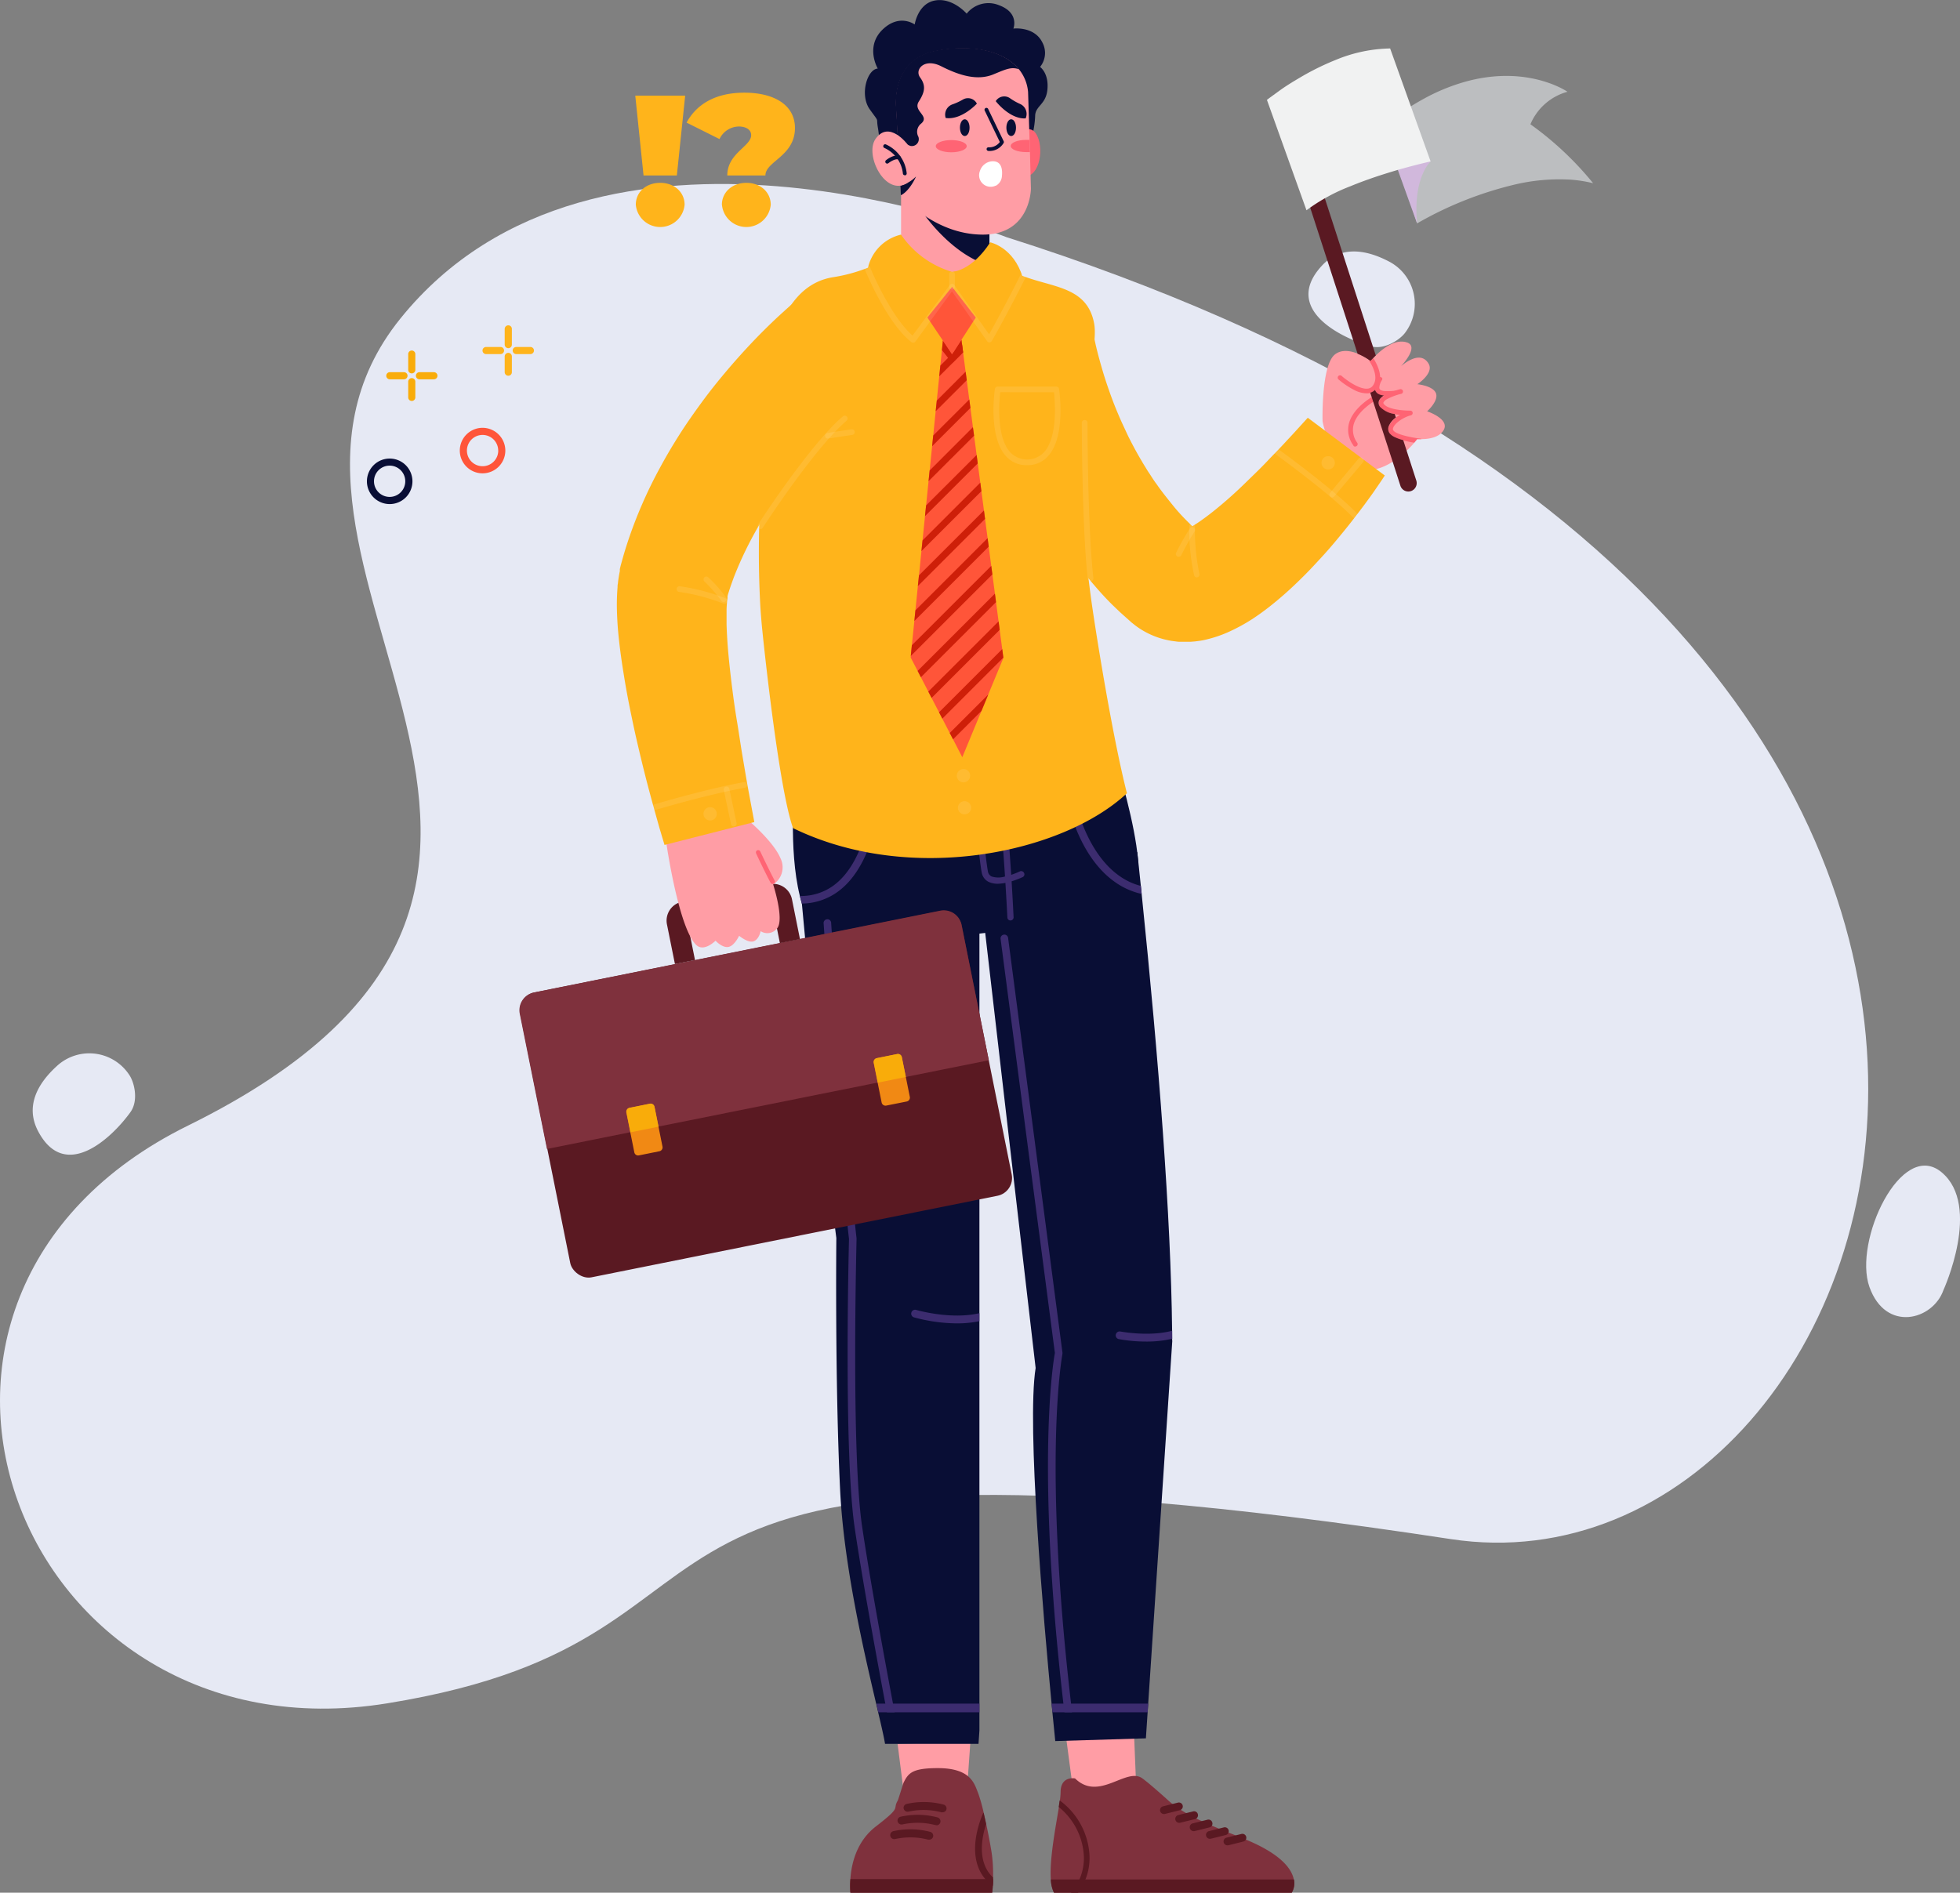 <?xml version="1.0" encoding="UTF-8"?> <svg xmlns="http://www.w3.org/2000/svg" viewBox="0 0 407.26 393.35"><rect x="0" y="0" width="407.26" height="393.35" fill="#808080" stroke="none"/> <defs> <style>.a{fill:#e6e9f4;}.b{fill:#090e35;}.c{fill:#ff9da5;}.d{fill:#7f313d;}.e{fill:#5a1922;}.f{fill:#3c2c6f;}.g{fill:#ff6474;}.h{fill:#bcbec0;}.i{fill:#d1b8dc;}.j{fill:#f1f2f2;}.k{fill:#ffb41b;}.l,.n{fill:#fff;}.l,.m{opacity:0.1;}.o{fill:#ff5539;}.p{fill:#ce1f09;}.q{fill:#f18914;}.r{fill:#f9ac0a;}</style> </defs> <path class="a" d="M209.08,49.27s-85-33.82-125.9,16.95,58.63,117.06-44.13,167.71C-33.51,269.69,3.61,366.44,80.43,354c87.42-14.13,28-63.55,221-34.14C397,334.45,467.67,131.29,209.08,49.27Z"></path> <path class="a" d="M291.84,69.31a9.93,9.93,0,0,0-3.3-15c-4.38-2.28-9.91-3.53-14,1.05-8,8.86,4,14.85,10.33,16.62C287.51,72.71,290.61,70.81,291.84,69.31Z"></path> <path class="a" d="M27,223.61a9.93,9.93,0,0,0-15.25-2c-3.64,3.33-6.7,8.1-3.8,13.54,5.6,10.53,15.31,1.32,19.14-4C28.76,228.84,28,225.28,27,223.61Z"></path> <path class="a" d="M403.82,268.11s8-17.49-.38-24.48-18.39,14.3-15,23.83S401.63,274.37,403.82,268.11Z"></path> <path class="b" d="M166.2,186.21c.12.51.26,1,.41,1.51l0,.06c.21.66.43,1.3.68,1.91,2.22,5.43,19.34,6.22,36.2,4.34,13.07-1.46,26-4.54,31.65-8.33,5.33-3.55-6-36.35-6-36.35l-64,13.42S163.76,176.41,166.2,186.21Z"></path> <polygon class="c" points="221.48 360.78 223.06 372.69 236.14 372.69 235.64 360.43 221.48 360.78"></polygon> <path class="d" d="M268.41,393.35H219a6.86,6.86,0,0,1-.65-2.75c-.31-4.18,1-10.86,1.68-15.07.08-.49.15-.95.2-1.36a15,15,0,0,0,.15-1.72c0-3.44,3-2.85,3-2.85,5,4.91,10.67-2.45,14,0,0,0,1.42,1,5.35,4.56S253.31,380,259,382.36c7.34,3.07,9.42,6.13,9.83,8.24A3.87,3.87,0,0,1,268.41,393.35Z"></path> <path class="e" d="M268.41,393.35H219a6.86,6.86,0,0,1-.65-2.75h50.52A3.87,3.87,0,0,1,268.41,393.35Z"></path> <path class="e" d="M224,393.35h-1.47a10.85,10.85,0,0,0,2.66-7.92,14,14,0,0,0-5.21-9.9c.08-.49.15-.95.2-1.36a15.13,15.13,0,0,1,6.19,11.2A12,12,0,0,1,224,393.35Z"></path> <path class="e" d="M241.86,377a.81.81,0,0,1-.19-1.6l3.09-.77a.81.81,0,0,1,.39,1.58l-3.09.77A.68.68,0,0,1,241.86,377Z"></path> <path class="e" d="M245,378.83a.82.82,0,0,1-.19-1.61l3.09-.76a.8.8,0,0,1,1,.59.81.81,0,0,1-.59,1l-3.09.76A.69.69,0,0,1,245,378.83Z"></path> <path class="e" d="M248,380.56a.82.82,0,0,1-.19-1.61l3.09-.77a.81.81,0,0,1,1,.6.8.8,0,0,1-.59,1l-3.09.77A.69.69,0,0,1,248,380.56Z"></path> <path class="e" d="M251.41,382.15a.81.81,0,0,1-.19-1.6l3.08-.77a.81.81,0,1,1,.4,1.58l-3.09.77Z"></path> <path class="e" d="M255.06,383.51a.81.81,0,0,1-.19-1.6l3.09-.77a.81.81,0,1,1,.39,1.58l-3.09.77A.65.65,0,0,1,255.06,383.51Z"></path> <path class="b" d="M243.58,278.74l-5,75.31-.12,1.81-.36,5.41-18.83.57s-.24-2.24-.6-6c-.05-.57-.11-1.18-.17-1.81-1.65-17.21-5.2-57.84-3.31-69.73l-10.48-90.43-.25-2.13,24.18-11.14,1.51-.69,6.16-2.84c.05.5.1,1,.16,1.49.19,1.86.39,3.7.58,5.54.06.56.11,1.11.17,1.66,3.6,35,6.07,67.08,6.33,90.78,0,.56,0,1.12,0,1.66C243.57,278.4,243.58,278.57,243.58,278.74Z"></path> <path class="f" d="M238.59,354.05l-.12,1.81H218.68c-.05-.57-.11-1.18-.17-1.81Z"></path> <path class="f" d="M243.58,278.22a22.93,22.93,0,0,1-5.42.59,31,31,0,0,1-5.68-.51.79.79,0,0,1-.63-.94.81.81,0,0,1,.94-.64c.08,0,5.92,1.14,10.77-.16C243.57,277.12,243.57,277.68,243.58,278.22Z"></path> <path class="f" d="M222.75,355.86h-1.57c-.08-.61-.15-1.21-.22-1.81-5.71-49.35-2.12-71-1.77-72.87L207.9,195.05a.79.79,0,0,1,1.56-.2l11.3,86.24a1.11,1.11,0,0,1,0,.26c0,.22-4.16,21.41,1.79,72.7Z"></path> <path class="f" d="M221.86,166.53c.07.4,1.62,8.42,6.79,14.09a18.47,18.47,0,0,0,3.6,3.08,15.37,15.37,0,0,0,3.34,1.62,12.82,12.82,0,0,0,1.64.46c-.06-.55-.11-1.1-.17-1.66-.27-.07-.53-.14-.79-.23a13.35,13.35,0,0,1-3.17-1.51,16.21,16.21,0,0,1-2.94-2.45c-5.16-5.4-6.74-13.6-6.76-13.69a.78.78,0,1,0-1.54.29Z"></path> <path class="f" d="M210.61,190.63a.64.64,0,0,1-.61.66h0a.63.63,0,0,1-.68-.6c-.12-2.36-.26-4.79-.41-7.2,0-.43-.05-.86-.08-1.28-.52-7.91-1.17-15.66-1.66-21.14q-.06-.67-.12-1.29c-.11-1.2-.21-2.27-.29-3.17l1.29-.21c.09.9.19,2,.3,3.19,0,.42.07.85.12,1.29.48,5.43,1.13,13.12,1.65,21,0,.43,0,.87.08,1.3C210.35,185.67,210.49,188.18,210.61,190.63Z"></path> <path class="f" d="M212.48,182.29a18.58,18.58,0,0,1-2.29.87c-.4.12-.84.24-1.29.33s-.82.13-1.24.16a4.5,4.5,0,0,1-2.19-.35,2.69,2.69,0,0,1-1.49-2c-.47-2.44-1.47-12.51-2.14-19.63-.05-.44-.09-.87-.13-1.28-.1-1.14-.2-2.18-.28-3.06l1.3-.16c.08.89.18,1.93.29,3.09,0,.41.08.84.12,1.28.67,7.1,1.67,17.16,2.13,19.52a1.39,1.39,0,0,0,.79,1.1,4.65,4.65,0,0,0,2.76,0c.44-.1.88-.22,1.29-.35a14.72,14.72,0,0,0,1.79-.71.66.66,0,0,1,.87.29A.63.63,0,0,1,212.48,182.29Z"></path> <polygon class="c" points="186.51 362.44 187.81 372.7 200.88 372.7 201.64 361.9 186.51 362.44"></polygon> <path class="b" d="M203.51,183.64v176l-.19,2.78H183.9c-.22-1.36-.74-3.63-1.43-6.55-.13-.58-.27-1.18-.42-1.81-2.55-10.84-6.74-28.81-7.49-44.47-1.09-22.78-.78-52.3-.78-52.3-2.11-16.11-5.36-50.07-7.16-69.51a.43.43,0,0,1,0-.05c-.05-.52-.09-1-.14-1.51-.72-7.8-1.17-12.89-1.17-12.89,3-1.25,8.37-.47,14.14,1.12l1.54.43A177.82,177.82,0,0,1,203.51,183.64Z"></path> <path class="f" d="M203.51,354.05v1.81h-21c-.13-.58-.27-1.18-.42-1.81Z"></path> <path class="f" d="M203.51,272.91v1.66a22.54,22.54,0,0,1-4.67.46,34.85,34.85,0,0,1-8.93-1.25.8.8,0,0,1-.54-1,.81.81,0,0,1,1-.55C190.45,272.26,197.56,274.32,203.51,272.91Z"></path> <path class="f" d="M185.89,355.86h-1.6c-.11-.57-.22-1.17-.34-1.81-1.74-9.25-4.78-25.79-6.37-36.61-2.27-15.43-1.22-58.13-1.17-59.95-1.73-14.74-5.24-65.17-5.28-65.68a.79.79,0,0,1,1.57-.1c0,.51,3.55,51,5.28,65.65v.12c0,.44-1.14,44.18,1.15,59.73,1.61,10.91,4.69,27.66,6.42,36.84C185.67,354.69,185.78,355.29,185.89,355.86Z"></path> <path class="d" d="M206.34,390.18v.34c0,.52,0,1-.06,1.4-.05.89-.12,1.43-.12,1.43H176.7a16.73,16.73,0,0,1,0-2.83c.19-3,1.19-7.76,5.26-10.91,5.57-4.3,3.42-3.4,4.56-5.37.13-.21,1.13-3.55,1.24-3.78,1-2,1.84-3,7.12-3,7,0,7.61,3.4,8.36,5.18a34.78,34.78,0,0,1,1.17,4.16c.17.75.35,1.54.52,2.35.44,2,.84,4.15,1.11,5.84A30.07,30.07,0,0,1,206.34,390.18Z"></path> <path class="e" d="M206.34,390.18v.34c0,.52,0,1-.06,1.4a8.28,8.28,0,0,1-3.06-4c-1.82-5,1-10.92,1.1-11.17l.06,0c.17.75.35,1.54.52,2.35-.66,2-1.42,5.44-.36,8.32A6.83,6.83,0,0,0,206.34,390.18Z"></path> <path class="e" d="M206.34,390.52c0,1.68-.18,2.83-.18,2.83H176.7a16.73,16.73,0,0,1,0-2.83Z"></path> <path class="e" d="M195.82,376.64l-.21,0a14.55,14.55,0,0,0-6.83-.14.84.84,0,0,1-1-.59.82.82,0,0,1,.58-1,16.13,16.13,0,0,1,7.7.13.83.83,0,0,1,.6,1A.84.84,0,0,1,195.82,376.64Z"></path> <path class="e" d="M194.56,379.3a.75.75,0,0,1-.21,0,14.59,14.59,0,0,0-6.83-.14.84.84,0,0,1-1-.59.82.82,0,0,1,.58-1,16.13,16.13,0,0,1,7.7.13.84.84,0,0,1-.21,1.65Z"></path> <path class="e" d="M193.08,382.33l-.21,0a14.75,14.75,0,0,0-6.83-.14.84.84,0,0,1-.45-1.62,16.21,16.21,0,0,1,7.7.14.83.83,0,0,1,.6,1A.84.84,0,0,1,193.08,382.33Z"></path> <path class="f" d="M166.2,186.21c.12.51.26,1,.41,1.51,0,0,0,0,0,.06h0a12.87,12.87,0,0,0,7.57-2.53c3.43-2.54,5.52-6.59,6.78-10.38a40,40,0,0,0,1.88-9.57.79.79,0,1,0-1.57-.08,39.29,39.29,0,0,1-1.85,9.22c-1.18,3.54-3.09,7.27-6.18,9.56a11.4,11.4,0,0,1-6.79,2.21Z"></path> <path class="c" d="M274.81,87.53s1.39,8.48,7.63,10c5,1.22,9.79-3.62,11.44-5.53.39-.45.6-.74.6-.74a8.49,8.49,0,0,0,.94,0c1.31,0,3.65-.29,4.56-1.9,1.31-2.3-3.44-3.88-3.44-3.88s2.44-2.17,1.83-3.75-3.87-1.88-3.87-1.88,3.52-2.28,2.34-4.27c-1.77-3-5.4.3-5.69.48.23-.26,3.73-4,1.23-4.88-2.17-.74-4.69.77-7,3.19l-.59.61s-.14-.11-.39-.27c-1.17-.79-4.78-2.9-7.08-1C274.5,76.09,274.81,87.53,274.81,87.53Z"></path> <path class="g" d="M290.9,86.24a5.29,5.29,0,0,0-2.31,2.35,1.55,1.55,0,0,0,.19,1.51,3,3,0,0,0,1.07.79,16.19,16.19,0,0,0,4,1.11c.39-.45.6-.74.6-.74a8.49,8.49,0,0,0,.94,0,.46.46,0,0,0-.26-.1c-1.83-.22-5-.86-5.59-1.68a.58.58,0,0,1-.05-.59c.34-.94,2.12-2.2,3.66-2.57a.5.5,0,0,0,.38-.55.49.49,0,0,0-.5-.43c-1.23,0-4.6-.19-5.49-1.38-.13-.18-.1-.27-.08-.32a1.7,1.7,0,0,1,.75-.69,12.45,12.45,0,0,1,2.93-1.1.49.49,0,0,0,.26-.15.5.5,0,0,0,.11-.44.49.49,0,0,0-.6-.37A13.15,13.15,0,0,0,288,82a4.05,4.05,0,0,0-1.05.76,1.74,1.74,0,0,0-.39.58,1.3,1.3,0,0,0,.22,1.25C287.57,85.64,289.4,86.07,290.9,86.24Z"></path> <path class="g" d="M287.14,78.45a.5.5,0,0,1,0,.56,3.09,3.09,0,0,0-.53,1.5.57.57,0,0,0,.24.53,2.06,2.06,0,0,0,.84.23,14.36,14.36,0,0,0,3.44-.26.49.49,0,0,1-.26.15A12,12,0,0,0,288,82.27l-.35,0a3.6,3.6,0,0,1-.95-.21,1.37,1.37,0,0,1-.32-.16,1.52,1.52,0,0,1-.7-1.35,4.12,4.12,0,0,1,.67-2,.49.49,0,0,1,.8,0Z"></path> <path class="g" d="M278.14,78.87a16.59,16.59,0,0,0,3.25,2.18,5.59,5.59,0,0,0,2.87.69,2.45,2.45,0,0,0,1.79-1c1.57-2.11.23-4.86-.71-6.32l-.59.61s-.14-.11-.39-.27c.81,1.2,2.17,3.68.9,5.39a1.52,1.52,0,0,1-1.1.62c-1.75.18-4.47-1.83-5.37-2.63a.48.48,0,0,0-.69,0A.49.49,0,0,0,278.14,78.87Z"></path> <path class="g" d="M281.32,92.74a.5.5,0,0,0,.5,0A.49.49,0,0,0,282,92a4.48,4.48,0,0,1-.75-3.71c.82-3.18,5.07-5.37,5.11-5.4a.5.5,0,0,0,.22-.66.5.5,0,0,0-.67-.22c-.19.1-4.69,2.43-5.62,6a5.38,5.38,0,0,0,.89,4.51A.61.61,0,0,0,281.32,92.74Z"></path> <path class="e" d="M284.75,75s-.14-.11-.39-.27a12.44,12.44,0,0,0-2.27-1.21L268.2,30.69l3.32-1.08,14.35,44.26c-.18.17-.36.35-.53.53Z"></path> <path class="e" d="M293.18,102.06a1.73,1.73,0,0,1-2.2-1.12l-1.61-5-4.65-14.33a2.36,2.36,0,0,0,1-.58,1.49,1.49,0,0,0,.62.8,1.91,1.91,0,0,0,.32.16,3.24,3.24,0,0,0,.89.2,3.71,3.71,0,0,0-.63.52,1.74,1.74,0,0,0-.39.58,1.3,1.3,0,0,0,.22,1.25,5.09,5.09,0,0,0,3.06,1.5l.23.73a4.29,4.29,0,0,0-1.47,1.78,1.55,1.55,0,0,0,.19,1.51,3,3,0,0,0,1.07.79,10.14,10.14,0,0,0,1.74.62l.7,2.16,2,6.19A1.75,1.75,0,0,1,293.18,102.06Z"></path> <path class="h" d="M294.45,46.43a75.58,75.58,0,0,1,20.36-8.09,40.42,40.42,0,0,1,11.6-1,27.62,27.62,0,0,1,4.62.74A66.86,66.86,0,0,0,318,25.83a11.7,11.7,0,0,1,7.7-6.76S317.47,13.34,304.4,17a40.82,40.82,0,0,0-8.74,3.63,56.38,56.38,0,0,0-7.75,5.17Z"></path> <path class="i" d="M297.27,33.55s-3.74,3.27-2.82,12.88l-4-11.12S293.62,31.55,297.27,33.55Z"></path> <path class="j" d="M263.25,20.76c.48-.38,1.35-1,2.54-1.87s2.61-1.76,4.28-2.74a54,54,0,0,1,7.38-3.66,30.82,30.82,0,0,1,11.4-2.42l8.41,23.48s-2.73.6-6.54,1.68c-1.65.48-3.49,1.05-5.41,1.7-1.55.54-3.14,1.12-4.7,1.77a38.05,38.05,0,0,0-9.14,5Z"></path> <path class="k" d="M227.15,69.06h0s0,0,0,0v.06l0,.12.06.29.13.64.15.67.15.69c.21.92.45,1.86.7,2.8.51,1.88,1.06,3.76,1.69,5.62s1.3,3.7,2.05,5.5c.38.9.76,1.8,1.17,2.68s.81,1.76,1.23,2.64c.87,1.72,1.77,3.42,2.76,5.06.23.42.49.82.74,1.23s.49.82.76,1.21c.53.78,1,1.59,1.59,2.35,1.07,1.56,2.25,3,3.43,4.47s2.46,2.79,3.79,4.08c.33.33.65.66,1,1l1,.93.51.46.13.12-.07-.06-.09-.08-.38-.27a6.2,6.2,0,0,0-1.85-.85,4,4,0,0,0-.44-.11,1.46,1.46,0,0,0-.22,0l-.18,0-.37,0-.29,0h-.24l-.19,0h-.12l-.06,0h0c-.15,0,.14,0,.57-.19a14.17,14.17,0,0,0,1.65-.86c.64-.38,1.32-.83,2-1.33,1.41-1,2.89-2.2,4.37-3.46s3-2.65,4.45-4.07,3-2.88,4.43-4.39,2.92-3,4.36-4.59c.73-.77,1.45-1.55,2.15-2.33l2.07-2.27,16,12-.53.81-.51.75-1,1.46c-.68,1-1.37,1.92-2.06,2.87-1.41,1.89-2.84,3.76-4.34,5.6s-3,3.65-4.66,5.45c-.82.89-1.64,1.78-2.49,2.67s-1.73,1.76-2.63,2.63a74,74,0,0,1-5.89,5.14c-1.08.84-2.22,1.67-3.48,2.49A37,37,0,0,1,256,131a25.82,25.82,0,0,1-5.75,2l-.43.09-.47.08-1,.13-1,.08-.52,0h-.56c-.37,0-.75,0-1.12,0s-.8-.07-1.2-.12l-.6-.08-.63-.12c-.42-.1-.83-.18-1.26-.31a17.08,17.08,0,0,1-4.86-2.26q-.54-.37-1.05-.78l-.26-.21-.23-.18-.18-.17-.73-.65-1.46-1.31-1.42-1.36C229.39,124,227.66,122,226,120s-3.24-4.06-4.68-6.19-2.8-4.31-4.06-6.53l-.92-1.68c-.3-.56-.58-1.14-.87-1.7s-.57-1.14-.84-1.71l-.8-1.72a93.53,93.53,0,0,1-5.08-14.2c-.64-2.42-1.22-4.86-1.66-7.35-.22-1.24-.43-2.49-.6-3.77l-.12-1c0-.33-.07-.65-.11-1s-.07-.67-.1-1L206,71Z"></path> <path class="l" d="M277.35,96.3a1.38,1.38,0,1,1-1.26-1.49A1.37,1.37,0,0,1,277.35,96.3Z"></path> <path class="l" d="M248.69,120a.58.58,0,0,1-.57-.45,43.88,43.88,0,0,1-1-10.21.59.59,0,0,1,.6-.57.6.6,0,0,1,.58.6,43.06,43.06,0,0,0,.92,9.89.59.59,0,0,1-.43.72Z"></path> <path class="l" d="M244.92,115.72a.58.58,0,0,1-.26-.06.6.6,0,0,1-.27-.79,47.5,47.5,0,0,1,2.89-5.1.59.59,0,0,1,.83-.1.6.6,0,0,1,.09.83,49.15,49.15,0,0,0-2.75,4.9A.6.6,0,0,1,244.92,115.72Z"></path> <path class="l" d="M281.59,107.74a.6.6,0,0,1-.43-.18c-4.93-5.09-16.06-13.12-16.17-13.2a.59.59,0,0,1-.13-.82.58.58,0,0,1,.82-.14c.11.08,11.33,8.18,16.33,13.34a.59.59,0,0,1,0,.83A.62.62,0,0,1,281.59,107.74Z"></path> <path class="l" d="M276.82,103.39a.54.54,0,0,1-.37-.14.59.59,0,0,1-.08-.83l5.95-7.14a.59.59,0,0,1,.91.76l-6,7.14A.57.57,0,0,1,276.82,103.39Z"></path> <path class="k" d="M234.16,164.86c-13.37,12.48-45,19.12-69.37,7.25-2.67-7.31-5.61-33.39-6.4-41.18-.16-1.55-.28-3.11-.39-4.66a205.51,205.51,0,0,1,0-22.89l.06-1.29c.32-6.48.79-13.21,1.24-20.34.89-14.13,5.61-22.84,13.8-24.14a33.58,33.58,0,0,0,9-2.73c.27-.13.53-.25.77-.38A25.53,25.53,0,0,0,187,51.94h18.28A13.82,13.82,0,0,0,211,56.69c.23.12.47.22.71.33,6.49,2.8,14.05,2.24,15.61,10.07,1,4.91-2.78,15-2.38,35.5,0,1.5.08,3.06.15,4.67s.17,3.08.29,4.7.25,3.06.4,4.65c.14,1.4.3,2.84.48,4.31s.38,3,.61,4.64C228.1,134.07,231.36,153.91,234.16,164.86Z"></path> <g class="m"> <path class="n" d="M226.61,120.79a.59.59,0,0,1-.59-.52c-1.21-10.76-1.23-32.18-1.23-32.39a.59.59,0,0,1,.59-.59.58.58,0,0,1,.59.59c0,.21,0,21.56,1.22,32.26a.58.58,0,0,1-.52.65Z"></path> </g> <path class="l" d="M201.57,161.33a1.38,1.38,0,1,1-1.25-1.49A1.36,1.36,0,0,1,201.57,161.33Z"></path> <path class="l" d="M201.79,168a1.38,1.38,0,0,1-2.75-.23,1.39,1.39,0,0,1,1.5-1.26A1.38,1.38,0,0,1,201.79,168Z"></path> <path class="l" d="M213.4,96.67a5.65,5.65,0,0,1-4.49-2c-3.58-4.16-2.24-13.44-2.18-13.83a.58.58,0,0,1,.58-.5h12.17a.58.58,0,0,1,.58.5c.06.39,1.41,9.67-2.18,13.83A5.64,5.64,0,0,1,213.4,96.67Zm-5.57-15.16c-.22,2-.82,9.15,2,12.4a4.86,4.86,0,0,0,7.18,0c2.8-3.24,2.2-10.43,2-12.39Z"></path> <path class="b" d="M188,29.66c.17,2.06-2.94,1.58-4.61.48-.74-.48-.68-1.95-1-3.74-.35-2.12.4-.8-1.65-3.65-2.17-3-.56-8.37,1.65-8.5,0,0-2.75-4.64,1.13-8.23,3.48-3.22,6.54-.93,6.54-.93s.65-4.4,4.29-5,6.51,2.75,6.51,2.75a5.77,5.77,0,0,1,6.71-1.76c4.31,1.59,3,4.86,3,4.86s4.31-.53,6,2.85a4.59,4.59,0,0,1-.46,5.12s1.91,1.31,1.51,4.85c-.34,3-2.5,3.26-2.53,5.33a19.28,19.28,0,0,1-.46,3.48c-.16.76-.87,2.09-1.62,2.09h0c-1,0-1.62-1.67-1.5-2.67.21-1.68.27-4.08-.71-5.46-1.63-2.29-.65-5.22-3.27-6s-11.31,3.58-17.51-.09c0,0,.37,3.61-1.8,4.67s-1.25,3.83-.8,6.2C187.73,27.37,188,29.61,188,29.66Z"></path> <path class="c" d="M205.59,48.83v4.65A14,14,0,0,1,204,54.63c-8.07,4.84-16.77-1.15-16.77-1.15V37.37L203.4,47.46Z"></path> <path class="b" d="M205.59,48.7v4.78A14,14,0,0,1,204,54.63c-6.87-2.72-11.87-9.93-11.87-9.93l11.32,2.76Z"></path> <path class="k" d="M187.22,48.76a9.19,9.19,0,0,0-6.92,7.12c5.29,5.53,10,10.33,17.53,11.73V56.5A19.6,19.6,0,0,1,187.22,48.76Z"></path> <path class="k" d="M205.76,50.36s4.85,1,6.73,7.25c-4.88,5.94-7.49,8.18-14.66,10V56.5S201.83,56.43,205.76,50.36Z"></path> <polygon class="o" points="208.49 136.74 205.35 144.32 205.35 144.33 203.94 147.74 199.95 157.37 198.03 153.65 197.34 152.33 195.8 149.35 195.12 148.03 193.57 145.05 192.89 143.73 191.35 140.75 191.35 140.75 190.67 139.43 189.22 136.63 189.25 136.33 189.47 134.1 189.99 129.06 190.21 126.84 190.72 121.8 190.95 119.57 191.46 114.53 191.69 112.31 192.2 107.27 192.43 105.04 192.94 100 193.17 97.78 193.68 92.74 193.91 90.51 194.42 85.47 194.65 83.25 195.16 78.21 195.39 75.98 195.92 70.77 199.77 70.62 199.88 71.49 200.12 73.25 200.64 77.25 200.88 79.02 201.4 83.02 201.64 84.78 202.16 88.78 202.4 90.55 202.93 94.55 203.16 96.31 203.69 100.31 203.92 102.08 204.45 106.08 204.68 107.84 205.21 111.84 205.44 113.61 205.97 117.61 206.2 119.37 206.73 123.37 206.96 125.14 207.49 129.14 207.72 130.9 208.25 134.9 208.48 136.67 208.49 136.74"></polygon> <polygon class="p" points="200.12 73.25 195.16 78.21 195.39 75.98 199.88 71.49 200.12 73.25"></polygon> <polygon class="p" points="200.88 79.02 194.42 85.47 194.65 83.25 200.64 77.25 200.88 79.02"></polygon> <polygon class="p" points="201.64 84.78 193.68 92.74 193.91 90.51 201.4 83.02 201.64 84.78"></polygon> <polygon class="p" points="202.4 90.55 192.94 100 193.17 97.78 202.16 88.78 202.4 90.55"></polygon> <polygon class="p" points="203.16 96.31 192.2 107.27 192.43 105.04 202.93 94.55 203.16 96.31"></polygon> <polygon class="p" points="203.92 102.08 191.46 114.53 191.69 112.31 203.69 100.31 203.92 102.08"></polygon> <polygon class="p" points="204.68 107.84 190.72 121.8 190.95 119.57 204.45 106.08 204.68 107.84"></polygon> <polygon class="p" points="205.44 113.61 189.99 129.06 190.21 126.84 205.21 111.84 205.44 113.61"></polygon> <polygon class="p" points="206.2 119.37 189.25 136.33 189.47 134.1 205.97 117.61 206.2 119.37"></polygon> <polygon class="p" points="206.96 125.14 191.35 140.75 190.67 139.43 206.73 123.37 206.96 125.14"></polygon> <polygon class="p" points="207.72 130.9 193.57 145.05 192.89 143.73 207.49 129.14 207.72 130.9"></polygon> <polygon class="p" points="208.48 136.67 195.8 149.35 195.12 148.03 208.25 134.9 208.48 136.67"></polygon> <polygon class="p" points="205.35 144.33 203.94 147.74 198.03 153.65 197.34 152.33 205.35 144.33"></polygon> <polygon class="p" points="195.92 70.77 197.83 73.62 199.77 70.62 200.11 73.19 197.86 75.47 195.72 72.76 195.92 70.77"></polygon> <polygon class="o" points="192.7 65.99 197.83 73.62 202.76 65.99 197.83 59.61 192.7 65.99"></polygon> <path class="l" d="M189.71,71.21a.53.53,0,0,1-.36-.13c-5.09-4-9.42-14.53-9.6-15a.59.59,0,0,1,.32-.77.6.6,0,0,1,.77.33c0,.1,4.12,10,8.77,14.11l7.74-10.51a.6.6,0,0,1,.48-.24.56.56,0,0,1,.47.25l7.22,10.25c1.1-2,4-7.28,6.43-12.18a.59.59,0,0,1,.79-.26.6.6,0,0,1,.27.79c-3.07,6.18-6.88,13-6.92,13a.58.58,0,0,1-.48.3.57.57,0,0,1-.51-.25l-7.29-10.34L190.19,71a.6.6,0,0,1-.4.24Z"></path> <path class="l" d="M197.82,60.2a.6.6,0,0,1-.59-.59V57a.59.59,0,0,1,.59-.59.58.58,0,0,1,.59.59v2.63A.59.59,0,0,1,197.82,60.2Z"></path> <path class="g" d="M211.4,28.25s2.64-3.12,4.13,0,.34,9.42-3.67,8.39Z"></path> <path class="c" d="M214.21,39.18s0,9.6-10,9.58-16.69-7.82-17-8.18h0l-.11-2-.56-10.47-.31-5.6s-1.26-10.08,8.32-11.92c7-1.35,13.56-.18,16.88,3.47l.31.36a8.64,8.64,0,0,1,1.88,4.7l.31,10.05.08,2.47Z"></path> <path class="n" d="M206.85,38.6a2.4,2.4,0,0,1-3.23-3.08,2.88,2.88,0,0,1,2.49-2c2.13-.13,2.22,1.92,2.06,3.23a2.41,2.41,0,0,1-1.27,1.86Z"></path> <path class="b" d="M196.5,24.52h0a2.26,2.26,0,0,1,1.41-2.83,12.74,12.74,0,0,0,2.17-1,2.07,2.07,0,0,1,2.9.85h0S199.82,25,196.5,24.52Z"></path> <path class="b" d="M213.11,24.61h0a2.26,2.26,0,0,0-1.14-3,12.21,12.21,0,0,1-2.07-1.17,2.08,2.08,0,0,0-3,.58h0S209.76,24.78,213.11,24.61Z"></path> <path class="b" d="M211.71,14.39c-1.57-.55-2.7,0-5.14,1-3.53,1.55-7.48.16-11-1.62s-5.58.69-4.39,2.32,1.06,2.95-.26,5,2.49,3,.39,4.67a2.16,2.16,0,0,0-.48,2.67,1.44,1.44,0,0,1-1.62,1.9h0c-1.13-.29-2.73-2.3-2.73-2.3l-.31-5.6s-1.26-10.08,8.32-11.92c7-1.35,13.56-.18,16.88,3.47Z"></path> <path class="g" d="M200.87,30.38c0,.7-1.44,1.27-3.21,1.27s-3.22-.57-3.22-1.27,1.44-1.27,3.22-1.27S200.87,29.68,200.87,30.38Z"></path> <path class="g" d="M214,31.61c-.25,0-.51,0-.78,0-1.77,0-3.21-.57-3.21-1.27s1.44-1.27,3.21-1.27c.24,0,.48,0,.7,0Z"></path> <path class="b" d="M201.46,26.53c0,1-.44,1.74-1,1.74s-1-.78-1-1.74.44-1.74,1-1.74S201.46,25.57,201.46,26.53Z"></path> <path class="b" d="M211.11,26.53c0,1-.44,1.74-1,1.74s-1-.78-1-1.74.44-1.74,1-1.74S211.11,25.57,211.11,26.53Z"></path> <path class="b" d="M190.32,36.69c0,.1-1.31,3-3.13,3.89h0l-.11-2A6.94,6.94,0,0,0,190.32,36.69Z"></path> <path class="c" d="M188.56,30s-3.84-5.16-6.65-1.11C179.59,32.25,184,41,188.56,38Z"></path> <path class="b" d="M188,36.42a.39.39,0,0,1-.39-.35,6.58,6.58,0,0,0-3.84-5.32.39.39,0,0,1-.21-.52.39.39,0,0,1,.51-.22,7.4,7.4,0,0,1,4.33,6,.41.41,0,0,1-.35.44Z"></path> <path class="b" d="M184.35,34a.41.41,0,0,1-.31-.14.4.4,0,0,1,.06-.56c.15-.13,1.57-1.24,2.76-.94a.39.39,0,0,1,.28.48.4.4,0,0,1-.48.29c-.68-.18-1.72.51-2.07.79A.37.37,0,0,1,184.35,34Z"></path> <path class="b" d="M205.38,31.37A.4.4,0,0,1,205,31a.39.39,0,0,1,.39-.39,2.7,2.7,0,0,0,2.36-1.1c-1.57-3.25-3.14-6.53-3.16-6.56a.4.4,0,0,1,.72-.34s1.64,3.43,3.24,6.74a.37.37,0,0,1,0,.34A3.39,3.39,0,0,1,205.38,31.37Z"></path> <rect class="e" x="112.38" y="197.19" width="93.56" height="60.38" rx="3.77" transform="translate(-41.68 35.81) rotate(-11.36)"></rect> <path class="d" d="M205.46,220.35l-5.65-28.09a3.76,3.76,0,0,0-4.43-3L111,206.25a3.77,3.77,0,0,0-3,4.44l5.65,28.09Z"></path> <path class="e" d="M164.57,186.94l1.65,8.22-4.17.84-1.6-8-4,.82-.2,0-2.46.49-.3.07-10.68,2.14,1.6,8-4.17.83-1.65-8.21a4,4,0,0,1,3.15-4.74l10-2,.75-.15,1.4-.28.29-.06,5.7-1.15A4,4,0,0,1,164.57,186.94Z"></path> <path class="q" d="M136,230.05l1.65,8.21a.82.82,0,0,1-.64,1l-4.21.85a.81.81,0,0,1-1-.64l-1.65-8.21a.82.82,0,0,1,.64-1l4.21-.85A.82.82,0,0,1,136,230.05Z"></path> <path class="r" d="M136,230.05l.83,4.1L131,235.32l-.82-4.1a.82.82,0,0,1,.64-1l4.21-.85A.82.82,0,0,1,136,230.05Z"></path> <path class="q" d="M187.39,219.72l1.65,8.2a.82.82,0,0,1-.64,1l-4.21.84a.82.82,0,0,1-1-.64l-1.65-8.2a.82.82,0,0,1,.64-1l4.22-.85A.82.82,0,0,1,187.39,219.72Z"></path> <path class="r" d="M187.39,219.72l.83,4.1L182.4,225l-.83-4.1a.82.82,0,0,1,.64-1l4.22-.85A.82.82,0,0,1,187.39,219.72Z"></path> <path class="c" d="M154.93,170s5.66,4.64,7.23,8.34a4.21,4.21,0,0,1-1.51,5.47s2.32,7.14.87,9.07a2.57,2.57,0,0,1-3.47.64s-.32,1.71-1.47,2.11-3-1.15-3-1.15-1,2.15-2.28,2.33-2.62-1.31-2.62-1.31-2.34,2.37-3.94.95c-3.67-3.26-6.25-21-6.25-21S148,170.4,154.93,170Z"></path> <path class="g" d="M160.53,183.72a.49.49,0,0,1-.42-.26c-1.45-2.76-3-6.08-3-6.11a.47.47,0,1,1,.86-.4s1.57,3.33,3,6.08a.47.47,0,0,1-.2.63A.46.46,0,0,1,160.53,183.72Z"></path> <path class="k" d="M183.14,79.87l-.44.35-.58.48-1.19,1c-.8.69-1.61,1.41-2.4,2.14-1.6,1.47-3.17,3-4.7,4.56a121.36,121.36,0,0,0-8.63,9.83,98.4,98.4,0,0,0-7.27,10.58A75.49,75.49,0,0,0,152.47,120c-.36,1-.7,1.91-1,2.88l-.23.71h0v.06a.85.85,0,0,0-.07.25l0,.2c0,.06,0,.13,0,.21a20.65,20.65,0,0,0-.2,2.41c0,.93,0,1.93,0,3,.06,2.08.2,4.28.41,6.51s.47,4.51.76,6.8.61,4.6,1,6.91.71,4.64,1.11,7,.78,4.66,1.2,7l.65,3.49.64,3.42-18.66,4.75-.55-1.83-.53-1.79-1-3.57c-.66-2.39-1.31-4.78-1.92-7.19s-1.19-4.82-1.75-7.25-1.07-4.89-1.57-7.37-.93-5-1.33-7.55-.75-5.17-1-7.92c-.12-1.38-.2-2.79-.24-4.28a45.08,45.08,0,0,1,.13-4.83c0-.21,0-.45.06-.68l.08-.71c.08-.5.14-1,.25-1.53l.08-.41,0-.2,0-.22.22-.89.28-1c.37-1.36.79-2.7,1.22-4a94.19,94.19,0,0,1,6.61-15.15c1.29-2.4,2.67-4.72,4.12-7s3-4.47,4.57-6.62,3.23-4.23,4.94-6.26,3.46-4,5.28-5.93,3.7-3.79,5.64-5.61c1-.91,2-1.82,3-2.71.51-.45,1-.89,1.57-1.34L167,61l.43-.35.54-.42Z"></path> <path class="l" d="M148.93,169.25a1.38,1.38,0,1,1-1.26-1.49A1.38,1.38,0,0,1,148.93,169.25Z"></path> <path class="l" d="M136.14,168.31a.59.59,0,0,1-.17-1.15c.11,0,10.3-3.09,18.6-4.61a.59.59,0,0,1,.69.47.6.6,0,0,1-.48.69c-8.23,1.51-18.36,4.55-18.47,4.58Z"></path> <path class="l" d="M152.47,171.76a.58.58,0,0,1-.57-.47l-1.51-7.11a.59.59,0,0,1,.45-.7.6.6,0,0,1,.7.46l1.51,7.11a.58.58,0,0,1-.46.69Z"></path> <path class="l" d="M158,109.94a.5.5,0,0,1-.31-.1.58.58,0,0,1-.18-.81c.43-.67,10.71-16.55,17.64-22.51a.59.59,0,0,1,.83.07.6.6,0,0,1-.06.83c-6.8,5.84-17.32,22.08-17.42,22.25A.6.6,0,0,1,158,109.94Z"></path> <path class="l" d="M172,91.15a.59.59,0,0,1-.08-1.17l5-.76a.59.59,0,0,1,.67.49.59.59,0,0,1-.5.67l-5.05.76Z"></path> <path class="l" d="M150.53,125.44a.57.57,0,0,1-.22,0,40.73,40.73,0,0,0-9.22-2.43.59.59,0,0,1,.15-1.17,41.5,41.5,0,0,1,9.52,2.51.59.59,0,0,1-.23,1.13Z"></path> <path class="l" d="M150.38,125.13a.6.6,0,0,1-.51-.3,29.23,29.23,0,0,0-3.52-4,.6.6,0,0,1,0-.83.58.58,0,0,1,.83,0,29.05,29.05,0,0,1,3.73,4.21.59.59,0,0,1-.22.81A.6.6,0,0,1,150.38,125.13Z"></path> <path class="b" d="M85.7,100A4.73,4.73,0,1,1,81,95.3,4.73,4.73,0,0,1,85.7,100Zm-1.49,0A3.25,3.25,0,1,0,81,103.27,3.25,3.25,0,0,0,84.21,100Z"></path> <path class="o" d="M105,93.64a4.73,4.73,0,1,1-4.73-4.73A4.74,4.74,0,0,1,105,93.64Zm-1.48,0a3.25,3.25,0,1,0-3.25,3.25A3.25,3.25,0,0,0,103.53,93.64Z"></path> <path class="k" d="M105.62,73.33a.75.75,0,0,0-.75.74v3.28a.75.75,0,0,0,.75.74.74.74,0,0,0,.74-.74V74.07A.74.74,0,0,0,105.62,73.33Z"></path> <path class="k" d="M105.62,67.61a.75.75,0,0,0-.75.74v3.27a.75.75,0,0,0,.75.74.74.74,0,0,0,.74-.74V68.35A.74.74,0,0,0,105.62,67.61Z"></path> <path class="k" d="M110.21,72.11h-2.94a.74.74,0,0,0,0,1.48h2.94a.74.74,0,0,0,0-1.48Z"></path> <path class="k" d="M104,72.11H101a.74.74,0,0,0,0,1.48H104a.74.74,0,0,0,0-1.48Z"></path> <path class="r" d="M85.56,78.58a.74.74,0,0,0-.74.74v3.27a.74.74,0,0,0,1.48,0V79.32A.74.74,0,0,0,85.56,78.58Z"></path> <path class="r" d="M85.56,72.85a.74.74,0,0,0-.74.74v3.27a.74.74,0,0,0,1.48,0V73.59A.74.74,0,0,0,85.56,72.85Z"></path> <path class="r" d="M90.16,77.35h-3a.74.74,0,0,0,0,1.48h3a.74.74,0,0,0,0-1.48Z"></path> <path class="r" d="M83.91,77.35H81a.74.74,0,1,0,0,1.48h2.94a.74.74,0,0,0,0-1.48Z"></path> <path class="k" d="M132,19.87h10.37l-1.73,16.6h-6.92Zm.11,22.67c0-2.58,2.07-4.54,5.07-4.54s5.07,2,5.07,4.54a5.09,5.09,0,0,1-10.14,0Z"></path> <path class="k" d="M156.08,28.09c0-1.19-1.15-1.8-2.58-1.8a4.53,4.53,0,0,0-4,2.61l-6.84-3.42c2-3.69,5.84-6.22,12-6.22s10.52,2.53,10.52,7.34c0,5.87-6.14,6.91-6.14,9.87h-7.92C151.12,31.82,156.08,30.44,156.08,28.09ZM150,42.54C150,40,152.08,38,155.08,38s5.07,2,5.07,4.54a5.09,5.09,0,0,1-10.14,0Z"></path> </svg> 